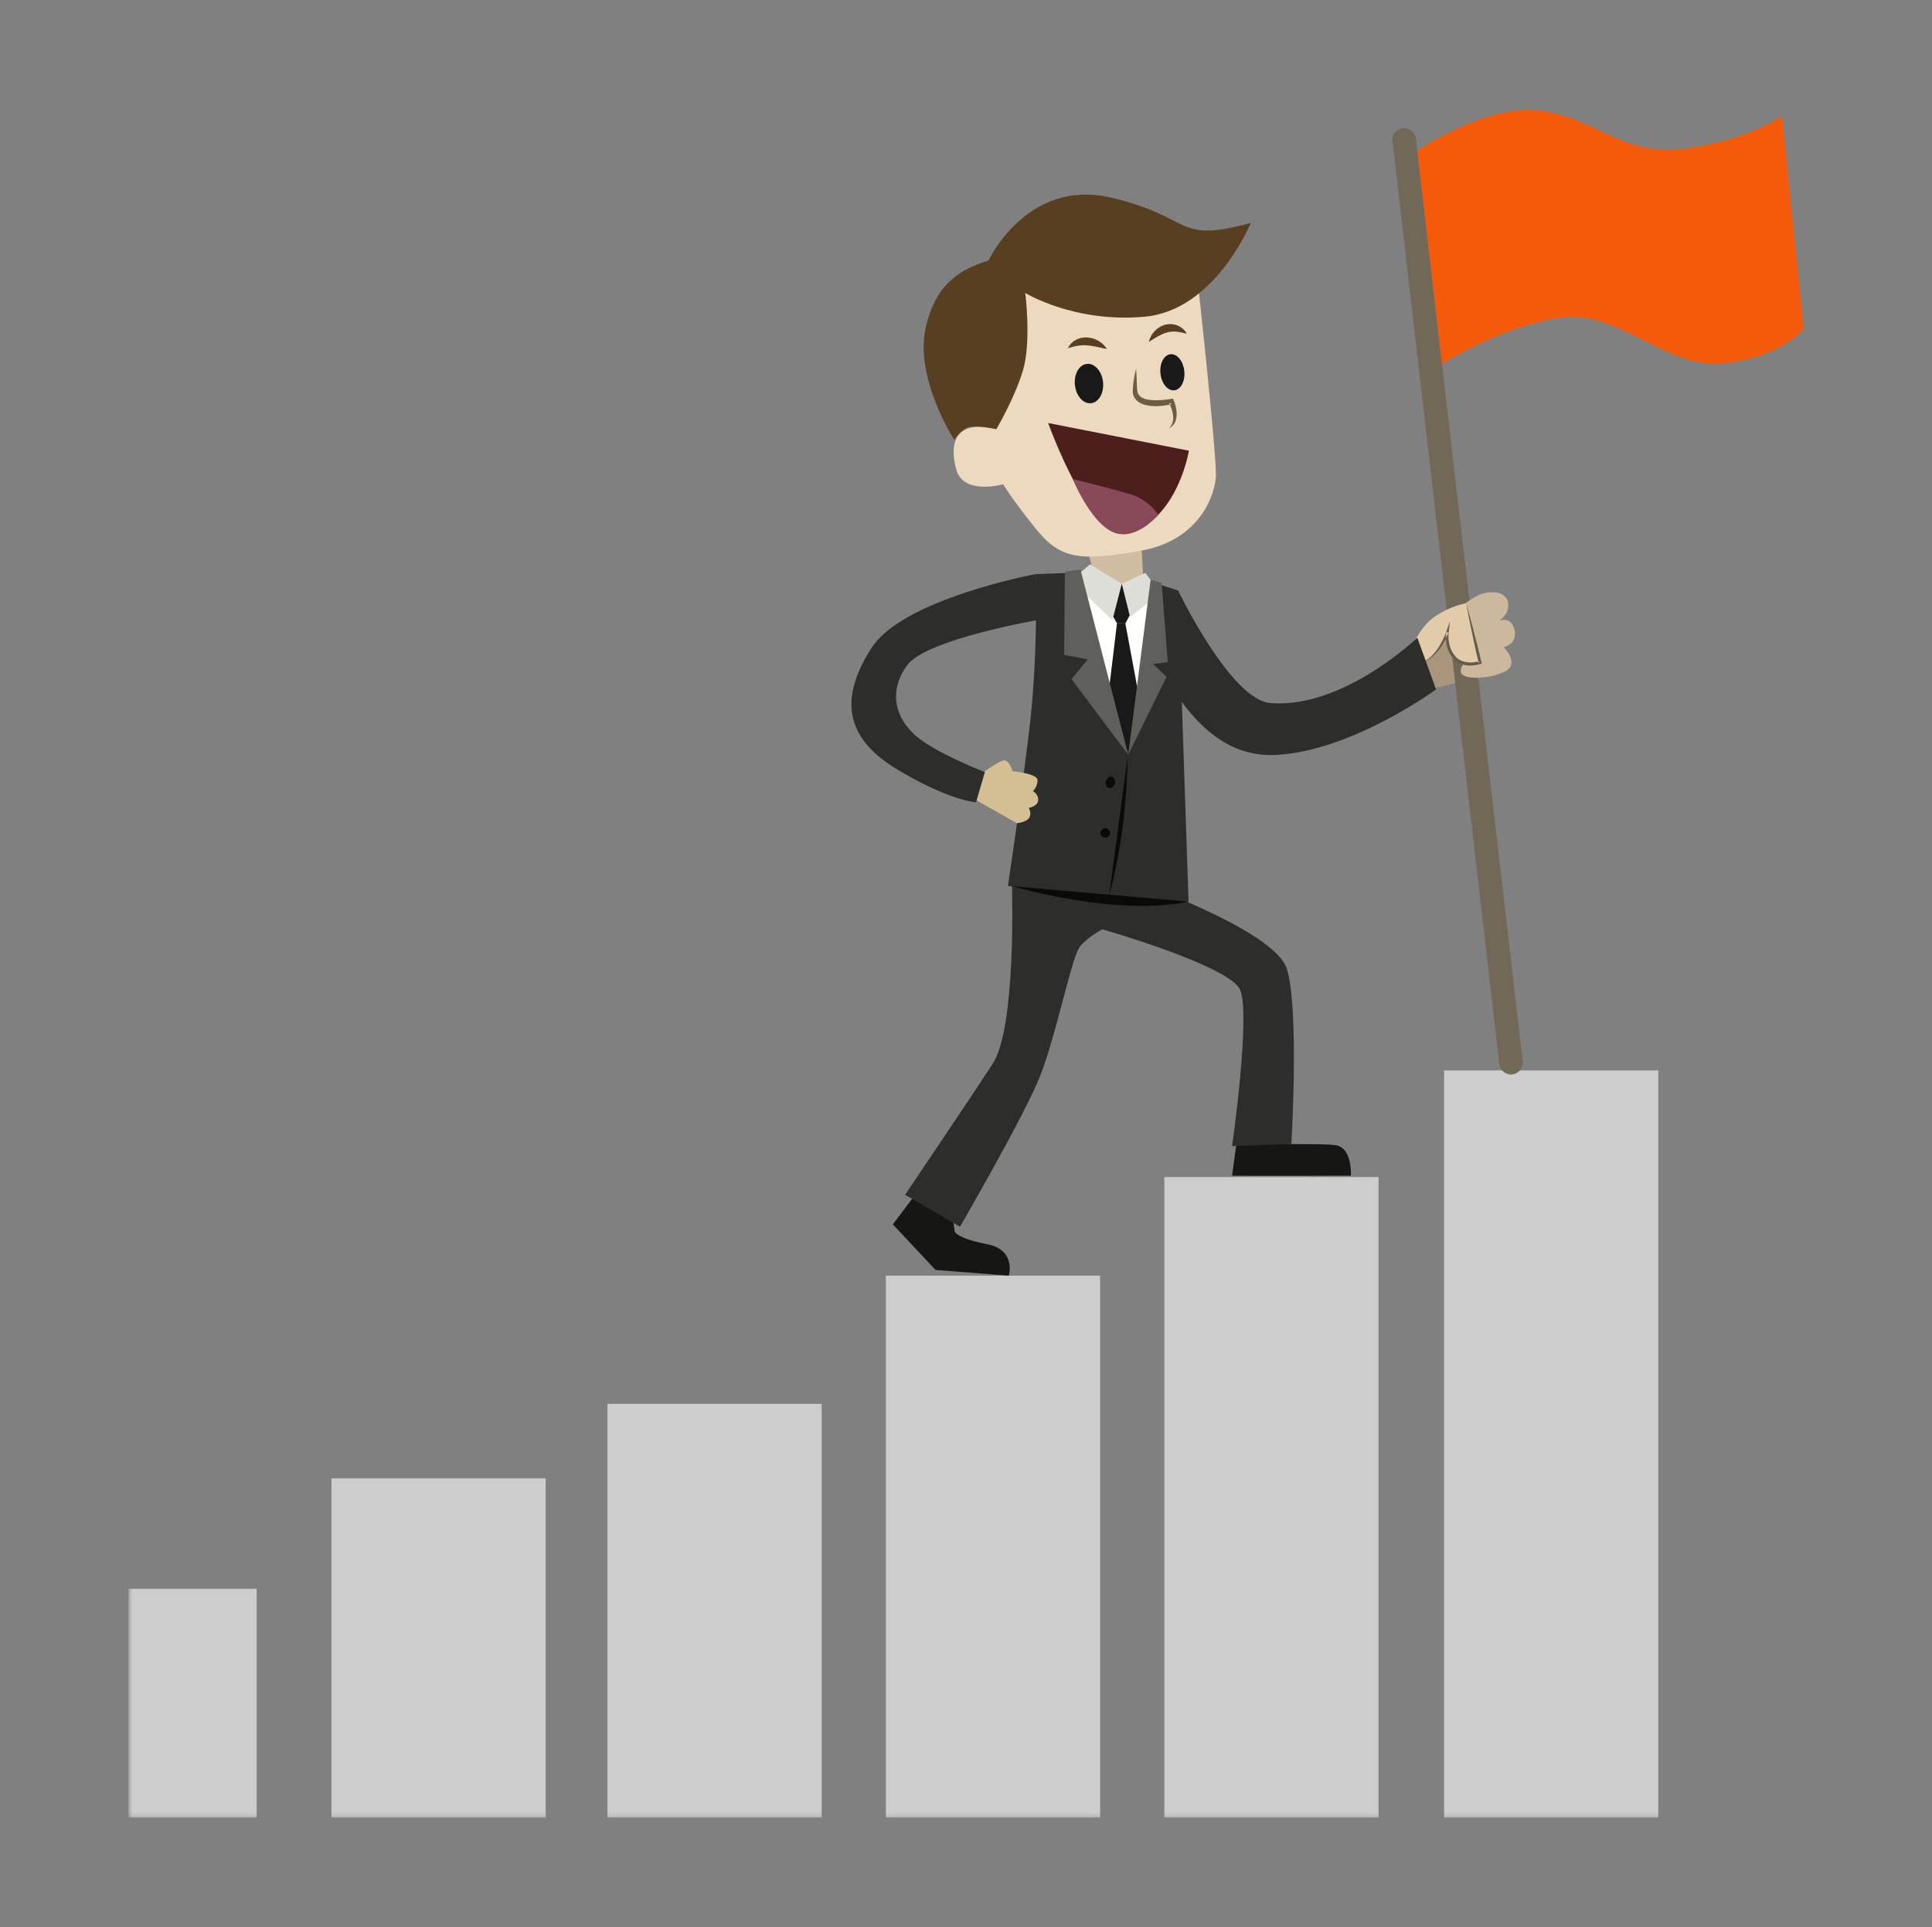 <svg xmlns="http://www.w3.org/2000/svg" xmlns:xlink="http://www.w3.org/1999/xlink" width="450" height="449" viewBox="0 0 450 449">
  <rect x="0" y="0" width="450" height="449" fill="#808080" stroke="none"/>
  <defs>
    <polygon id="group_2-a" points=".519 .085 449.289 .085 449.289 448.81 .519 448.81"/>
  </defs>
  <g fill="none" fill-rule="evenodd" transform="translate(29.414 -25.4)">
    <mask id="group_2-b" fill="#fff">
      <use xlink:href="#group_2-a"/>
    </mask>
    <polygon fill="#CDCDCD" points=".519 448.81 30.37 448.81 30.37 395.531 .519 395.531" mask="url(#group_2-b)"/>
    <polygon fill="#CDCDCD" points="47.795 448.81 97.689 448.81 97.689 369.805 47.795 369.805" mask="url(#group_2-b)"/>
    <polygon fill="#CDCDCD" points="112.075 448.81 161.968 448.81 161.968 352.444 112.075 352.444" mask="url(#group_2-b)"/>
    <polygon fill="#CDCDCD" points="176.929 448.81 226.823 448.81 226.823 322.582 176.929 322.582" mask="url(#group_2-b)"/>
    <polygon fill="#CDCDCD" points="241.782 448.81 291.676 448.81 291.676 299.616 241.782 299.616" mask="url(#group_2-b)"/>
    <polygon fill="#CDCDCD" points="306.947 448.81 356.84 448.81 356.84 274.77 306.947 274.77" mask="url(#group_2-b)"/>
    <path fill="#161615" d="M185.07 301.99L178.542 310.64 188.496 321.246 205.559 322.582C205.559 322.582 207.363 316.558 200.51 315.253 193.655 313.947 192.968 312.353 192.968 312.353L192.086 306.071 185.07 301.99M258.811 290.094L257.565 299.293C257.565 299.293 269.821 299.349 274.206 299.314 278.591 299.278 285.239 299.293 285.239 299.293 285.239 299.293 285.656 292.587 281.499 292.159 277.341 291.732 271.379 292.182 269.529 291.735 267.679 291.288 265.474 286.371 265.474 286.371L258.811 290.094" mask="url(#group_2-b)"/>
    <path fill="#2D2E2C" d="M206.295,231.911 C206.295,231.911 207.344,264.691 201.829,273.177 C196.314,281.663 181.394,303.747 181.394,303.747 L194.181,311.189 C194.181,311.189 209.026,285.633 212.809,276.167 C216.592,266.703 220.182,248.28 222.14,245.905 C224.098,243.53 227.363,241.89 227.363,241.89 C227.363,241.89 256.767,250.335 259.378,255.884 C261.989,261.432 257.565,292.408 257.565,292.408 L271.368,291.906 C271.368,291.906 273.254,260.107 270.28,251.016 C267.305,241.926 234.238,230.43 234.238,230.43 L206.295,231.911" mask="url(#group_2-b)"/>
    <polyline fill="#CFBCA1" points="223.249 150.982 225.257 158.804 231.231 162.297 236.924 160.964 236.416 151.917 223.249 150.982" mask="url(#group_2-b)"/>
    <path fill="#EDD9C0" d="M249.282,88.407 C249.282,88.407 254.121,132.16 253.777,136.599 C253.434,141.038 249.888,151.376 236.003,153.765 C222.119,156.154 217.553,155.709 211.816,148.549 C206.08,141.39 204.24,138.224 204.24,138.224 C204.24,138.224 195.012,140.818 193.341,134.853 C191.67,128.887 192.79,123.015 202.656,125.375 L200.463,93.548 C200.463,93.548 238.365,85.965 238.811,85.802 C239.257,85.639 249.282,88.407 249.282,88.407" mask="url(#group_2-b)"/>
    <path fill="#1A1919" d="M246.43 111.832C246.675 114.153 245.631 116.165 244.097 116.327 242.565 116.487 241.124 114.737 240.88 112.417 240.636 110.097 241.68 108.085 243.212 107.923 244.746 107.762 246.186 109.512 246.43 111.832M227.502 114.407C227.768 116.937 226.518 119.142 224.71 119.332 222.902 119.523 221.22 117.627 220.954 115.097 220.688 112.567 221.938 110.363 223.745 110.172 225.554 109.981 227.235 111.878 227.502 114.407" mask="url(#group_2-b)"/>
    <path fill="#6D5B42" d="M235.2,111.274 C235.294,112.546 235.334,113.811 235.392,115.059 L235.449,115.984 C235.47,116.281 235.503,116.604 235.562,116.819 C235.626,117.048 235.737,117.259 235.878,117.453 C236.022,117.642 236.203,117.804 236.413,117.94 C236.838,118.207 237.369,118.382 237.927,118.493 C238.488,118.601 239.08,118.633 239.677,118.642 C240.274,118.651 240.88,118.62 241.485,118.57 L242.395,118.476 C242.695,118.44 243.007,118.397 243.289,118.347 L243.789,118.259 L243.972,118.674 C244.043,118.834 244.093,118.966 244.146,119.111 C244.197,119.254 244.248,119.396 244.289,119.541 C244.373,119.83 244.444,120.123 244.503,120.418 C244.622,121.007 244.681,121.616 244.636,122.229 C244.615,122.533 244.576,122.84 244.491,123.138 C244.407,123.435 244.297,123.725 244.144,123.993 C243.992,124.261 243.794,124.498 243.578,124.704 C243.465,124.802 243.351,124.897 243.225,124.973 C243.107,125.059 242.971,125.119 242.844,125.185 C242.942,125.077 243.049,124.985 243.135,124.871 C243.227,124.766 243.302,124.648 243.381,124.536 C243.527,124.304 243.631,124.054 243.711,123.803 C243.862,123.294 243.88,122.763 243.828,122.238 C243.77,121.712 243.645,121.191 243.482,120.68 C243.399,120.425 243.304,120.173 243.198,119.927 L243.04,119.558 C242.987,119.44 242.926,119.31 242.874,119.214 L243.557,119.541 C243.223,119.624 242.914,119.688 242.592,119.749 C242.272,119.811 241.951,119.862 241.627,119.9 C240.98,119.982 240.326,120.026 239.663,120.022 C239.001,120.019 238.331,119.953 237.657,119.812 C236.986,119.667 236.293,119.435 235.683,118.976 C235.072,118.526 234.577,117.83 234.464,117.044 C234.412,116.639 234.431,116.329 234.443,115.997 C234.456,115.671 234.484,115.351 234.523,115.033 C234.593,114.396 234.683,113.767 234.797,113.141 C234.907,112.515 235.039,111.892 235.2,111.274" mask="url(#group_2-b)"/>
    <path fill="#583F21" d="M238.2 105.039C238.2 105.039 238.217 104.859 238.311 104.567 238.397 104.27 238.568 103.87 238.841 103.419 238.989 103.205 239.141 102.958 239.348 102.736 239.447 102.62 239.556 102.507 239.666 102.388 239.784 102.276 239.912 102.172 240.04 102.061 240.165 101.944 240.307 101.845 240.459 101.752 240.608 101.655 240.759 101.556 240.918 101.467 241.257 101.323 241.587 101.139 241.966 101.063L242.525 100.939C242.714 100.917 242.907 100.917 243.096 100.908 243.473 100.87 243.841 100.961 244.188 101.022L244.444 101.077C244.526 101.106 244.605 101.137 244.683 101.169 244.838 101.235 244.99 101.294 245.134 101.361 245.431 101.472 245.657 101.672 245.876 101.825 246.087 101.992 246.286 102.126 246.419 102.303 246.562 102.464 246.675 102.616 246.767 102.736 246.951 102.98 247.037 103.131 247.037 103.131 247.037 103.131 246.851 103.107 246.563 103.041 246.42 103.007 246.245 102.971 246.059 102.917 245.878 102.852 245.652 102.84 245.429 102.796 245.202 102.764 244.975 102.682 244.722 102.687 244.598 102.681 244.476 102.666 244.35 102.656L244.162 102.633 243.972 102.643C243.717 102.661 243.462 102.635 243.206 102.693 243.078 102.712 242.951 102.73 242.822 102.742L242.441 102.844 242.248 102.885 242.06 102.956C241.935 103.005 241.805 103.041 241.678 103.083 241.437 103.208 241.176 103.283 240.942 103.419 240.821 103.48 240.704 103.543 240.582 103.597 240.466 103.662 240.357 103.732 240.242 103.792 240.009 103.908 239.808 104.053 239.599 104.164 238.76 104.689 238.2 105.039 238.2 105.039M228.373 106.71C228.373 106.71 228.203 106.677 227.927 106.618 227.66 106.559 227.28 106.475 226.824 106.374 226.6 106.333 226.371 106.267 226.122 106.224 225.999 106.202 225.877 106.17 225.751 106.143 225.621 106.125 225.495 106.098 225.365 106.074 225.108 106.012 224.84 105.999 224.577 105.941 224.312 105.924 224.045 105.87 223.781 105.864 223.518 105.852 223.253 105.822 222.998 105.839 222.869 105.843 222.74 105.843 222.612 105.837 222.487 105.852 222.363 105.87 222.238 105.876 222.115 105.888 221.989 105.89 221.869 105.906 221.75 105.929 221.634 105.954 221.516 105.971 221.396 105.989 221.28 106.005 221.167 106.021 221.057 106.051 220.95 106.081 220.847 106.109 220.639 106.166 220.428 106.196 220.253 106.253 220.08 106.315 219.917 106.361 219.783 106.402 219.512 106.483 219.336 106.52 219.336 106.52 219.336 106.52 219.401 106.366 219.554 106.116 219.632 105.991 219.726 105.835 219.849 105.666 219.973 105.499 220.149 105.35 220.336 105.17 220.434 105.085 220.536 104.995 220.641 104.903 220.761 104.831 220.885 104.755 221.012 104.678 221.141 104.6 221.278 104.529 221.419 104.452 221.56 104.378 221.718 104.341 221.873 104.282 222.03 104.227 222.192 104.179 222.357 104.132 222.524 104.101 222.695 104.076 222.867 104.055 223.214 103.99 223.564 104.017 223.916 104.025 224.265 104.048 224.606 104.119 224.936 104.193 225.258 104.293 225.581 104.379 225.864 104.522 226.155 104.647 226.423 104.794 226.663 104.952 226.909 105.098 227.118 105.276 227.312 105.429 227.689 105.757 227.962 106.072 228.129 106.315 228.303 106.552 228.373 106.71 228.373 106.71" mask="url(#group_2-b)"/>
    <path fill="#4C1F1D" d="M214.728,123.95 L247.503,130.398 C247.503,130.398 245.007,145.944 233.66,149.612 C224.883,152.45 214.728,123.95 214.728,123.95" mask="url(#group_2-b)"/>
    <path fill="#884959" d="M233.935,140.557 C238.243,141.854 240.367,145.319 240.367,145.319 C240.367,145.319 236.084,150.577 231.191,149.783 C225.232,148.817 220.446,136.98 220.446,136.98 C220.446,136.98 229.627,139.259 233.935,140.557" mask="url(#group_2-b)"/>
    <path fill="#583F21" d="M200.836,86.093 C200.836,86.093 209.738,66.964 229.196,71.404 C248.654,75.844 243.998,82.243 261.906,77.345 C261.906,77.345 253.619,97.684 237.207,99.18 C220.796,100.677 209.396,93.65 209.396,93.65 C209.396,93.65 210.831,105.086 208.86,111.666 C206.887,118.247 202.656,125.375 202.656,125.375 C202.656,125.375 198.389,124.472 196.459,124.849 C194.529,125.226 192.834,127.838 192.834,127.838 C192.834,127.838 183.475,113.423 186.24,101.53 C188.394,92.27 193.315,88.391 200.836,86.093" mask="url(#group_2-b)"/>
    <polyline fill="#A9967C" points="317.909 182.609 303.345 186.024 300.021 177.585 313.894 165.488 317.909 182.609" mask="url(#group_2-b)"/>
    <path fill="#726857" d="M322.842,275.694 C324.346,275.52 325.425,274.159 325.251,272.655 L300.377,57.682 C300.203,56.177 298.843,55.099 297.338,55.273 C295.834,55.447 294.755,56.808 294.929,58.313 L319.803,273.285 C319.977,274.79 321.337,275.868 322.842,275.694" mask="url(#group_2-b)"/>
    <path fill="#CCB89C" d="M320.815,176.166 C320.815,176.166 324.795,180.034 321.004,181.883 C317.212,183.733 311.321,183.699 310.885,182.143 C310.451,180.588 312.708,178.451 312.708,178.451 L309.646,176.864 L307.882,169.338 C307.882,169.338 313.052,164.35 316.146,163.624 C319.241,162.899 321.55,163.738 321.872,165.931 C322.253,168.521 319.749,169.982 319.749,169.982 C319.749,169.982 322.713,168.807 323.366,172.298 C323.98,175.586 320.815,176.166 320.815,176.166" mask="url(#group_2-b)"/>
    <path fill="#E1CBAA" d="M298.469,178.333 C298.469,178.333 300.743,171.653 304.91,168.948 C309.078,166.242 312.084,165.958 312.084,165.958 L315.32,179.759 C315.32,179.759 311.4,181.063 309.261,178.491 C307.122,175.92 307.713,172.708 307.713,172.708 C307.713,172.708 305.492,178.799 301.668,179.695 C297.846,180.591 298.469,178.333 298.469,178.333" mask="url(#group_2-b)"/>
    <path fill="#665B4B" d="M312.084,165.958 C312.29,167.122 312.526,168.281 312.752,169.441 C312.971,170.602 313.226,171.757 313.467,172.914 L314.202,176.381 L314.986,179.837 L315.212,179.433 C314.749,179.57 314.229,179.658 313.73,179.701 C313.226,179.739 312.719,179.738 312.227,179.665 C311.984,179.618 311.736,179.585 311.506,179.503 C311.266,179.442 311.045,179.344 310.82,179.25 C310.612,179.129 310.384,179.033 310.201,178.874 L309.915,178.653 L309.661,178.392 C309.507,178.263 309.34,177.994 309.18,177.803 C309.053,177.59 308.908,177.404 308.798,177.172 C308.55,176.734 308.378,176.256 308.236,175.771 C308.097,175.285 308.014,174.78 307.977,174.272 C307.942,173.769 307.948,173.241 308.006,172.762 L308.324,170.104 L307.433,172.606 C307.175,173.332 306.847,174.058 306.49,174.755 C306.129,175.454 305.73,176.134 305.265,176.767 C305.155,176.929 305.037,177.086 304.914,177.239 C304.79,177.39 304.678,177.555 304.541,177.695 L304.144,178.13 L303.71,178.528 C303.571,178.669 303.402,178.769 303.247,178.891 C303.091,179.012 302.928,179.123 302.751,179.21 C302.576,179.297 302.416,179.424 302.226,179.484 L301.668,179.695 L302.247,179.539 C302.446,179.496 302.618,179.388 302.806,179.315 C302.994,179.238 303.168,179.138 303.336,179.026 C303.504,178.914 303.687,178.822 303.839,178.689 L304.315,178.313 L304.756,177.896 C304.909,177.762 305.034,177.604 305.173,177.457 C305.31,177.308 305.448,177.159 305.568,176.997 C306.075,176.367 306.516,175.688 306.918,174.988 C307.318,174.285 307.681,173.573 307.992,172.81 L307.42,172.654 C307.319,173.223 307.303,173.76 307.336,174.314 C307.367,174.863 307.449,175.41 307.593,175.944 C307.739,176.477 307.921,177.005 308.188,177.495 C308.302,177.745 308.476,177.986 308.62,178.227 C308.796,178.444 308.898,178.641 309.134,178.874 L309.431,179.187 L309.767,179.457 C309.986,179.647 310.25,179.77 310.497,179.914 C310.76,180.028 311.02,180.152 311.297,180.219 C311.568,180.309 311.85,180.345 312.127,180.392 C312.685,180.466 313.244,180.459 313.794,180.408 C314.348,180.351 314.877,180.258 315.429,180.085 L315.73,179.991 L315.654,179.68 L314.82,176.236 L313.936,172.803 C313.639,171.66 313.354,170.513 313.034,169.375 C312.72,168.235 312.417,167.093 312.084,165.958" mask="url(#group_2-b)"/>
    <path fill="#2D2E2C" d="M244.977,162.955 C244.977,162.955 257.198,188.438 266.492,189.19 C283.445,190.561 300.71,173.966 300.71,173.966 L305.069,186.004 C305.069,186.004 285.774,200.198 268.073,201.258 C247.482,202.491 240.687,176.814 233.956,171.862 C227.225,166.911 244.977,162.955 244.977,162.955" mask="url(#group_2-b)"/>
    <path fill="#2D2E2C" d="M220.514,158.827 L211.806,159.148 C211.806,159.148 212.537,177.837 210.165,196.798 C207.792,215.76 205.35,231.755 205.35,231.755 C205.35,231.755 218.448,234.736 229.209,235.459 C238.909,236.109 247.426,235.457 247.426,235.457 L244.977,162.955 L239.939,161.331 L231.82,163.754 L220.514,158.827" mask="url(#group_2-b)"/>
    <path fill="#0A0B09" d="M230.27 207.92C230.081 208.654 229.454 209.126 228.868 208.976 228.283 208.826 227.961 208.109 228.149 207.375 228.338 206.642 228.965 206.168 229.551 206.319 230.137 206.469 230.458 207.186 230.27 207.92M229.096 219.717C228.944 220.31 228.341 220.666 227.748 220.514 227.157 220.362 226.8 219.759 226.952 219.167 227.105 218.575 227.707 218.218 228.299 218.37 228.891 218.523 229.247 219.126 229.096 219.717" mask="url(#group_2-b)"/>
    <polyline fill="#FFFFFE" points="221.833 162.259 239.279 165.67 233.645 200.153 231.612 198.867 221.833 162.259" mask="url(#group_2-b)"/>
    <polyline fill="#1A1919" points="229.664 161.415 234.314 161.54 234.546 167.19 232.707 170.644 230.751 170.617 228.374 166.438 229.664 161.415" mask="url(#group_2-b)"/>
    <polyline fill="#1A1919" points="233.282 200.595 236.924 193.301 232.707 170.644 230.751 170.617 228.09 192.718 233.282 200.595" mask="url(#group_2-b)"/>
    <polyline fill="#DEDED9" points="220.026 160.724 229.693 169.87 231.872 161.388 224.467 156.869 220.026 160.724" mask="url(#group_2-b)"/>
    <polyline fill="#DEDED9" points="237.339 158.866 240.96 163.524 233.806 169.142 231.872 161.388 237.339 158.866" mask="url(#group_2-b)"/>
    <polyline fill="#5F605C" points="222.251 158.084 233.373 201.213 220.158 183.601 223.961 178.986 218.448 177.986 218.615 158.577 222.251 158.084" mask="url(#group_2-b)"/>
    <polyline fill="#5F605C" points="238.586 160.495 233.373 201.213 242.304 183.074 239.144 180.09 242.584 179.665 241.153 161.154 238.586 160.495" mask="url(#group_2-b)"/>
    <path fill="#D4BF95" d="M198.432,206.26 C198.432,206.26 203.62,202.149 204.757,202.577 C205.895,203.004 206.394,205.045 206.394,205.045 C206.394,205.045 211.973,205.597 212.21,206.992 C212.446,208.387 211.184,209.74 211.184,209.74 C211.184,209.74 212.458,210.334 212.398,211.794 C212.337,213.255 210.198,213.611 210.198,213.611 C210.198,213.611 210.991,214.892 210.28,215.947 C209.569,217.001 207.423,217.17 207.423,217.17 L195.204,210.237 L198.432,206.26" mask="url(#group_2-b)"/>
    <path fill="#2D2E2C" d="M211.806,159.148 C211.806,159.148 181.007,164.856 173.61,176.303 C166.214,187.75 167.108,197.072 179.328,204.501 C191.547,211.93 197.927,212.304 197.927,212.304 L199.979,205.273 C199.979,205.273 188.154,200.697 183.684,196.639 C179.214,192.582 177.446,186.596 181.812,180.452 C186.177,174.308 212.519,169.801 212.519,169.801 L211.806,159.148" mask="url(#group_2-b)"/>
    <path fill="#0A0B09" d="M247.426,235.457 C230.014,238.974 206.552,231.869 206.552,231.869 L247.426,235.457" mask="url(#group_2-b)"/>
    <path fill="#0A0B09" d="M233.206,201.865 C233.206,201.865 233.355,217.845 228.917,234.035 L233.206,201.865" mask="url(#group_2-b)"/>
    <path fill="#F45A0A" d="M300.716,60.534 C300.716,60.534 316.941,49.279 329.958,51.259 C342.975,53.24 348.611,62.111 363.425,59.972 C378.238,57.832 385.636,52.458 385.636,52.458 L390.678,101.958 C390.678,101.958 385.998,108.365 372.367,110.04 C358.737,111.715 347.832,97.454 334,99.417 C320.168,101.381 306.455,110.203 306.455,110.203 L300.716,60.534" mask="url(#group_2-b)"/>
  </g>
</svg>
